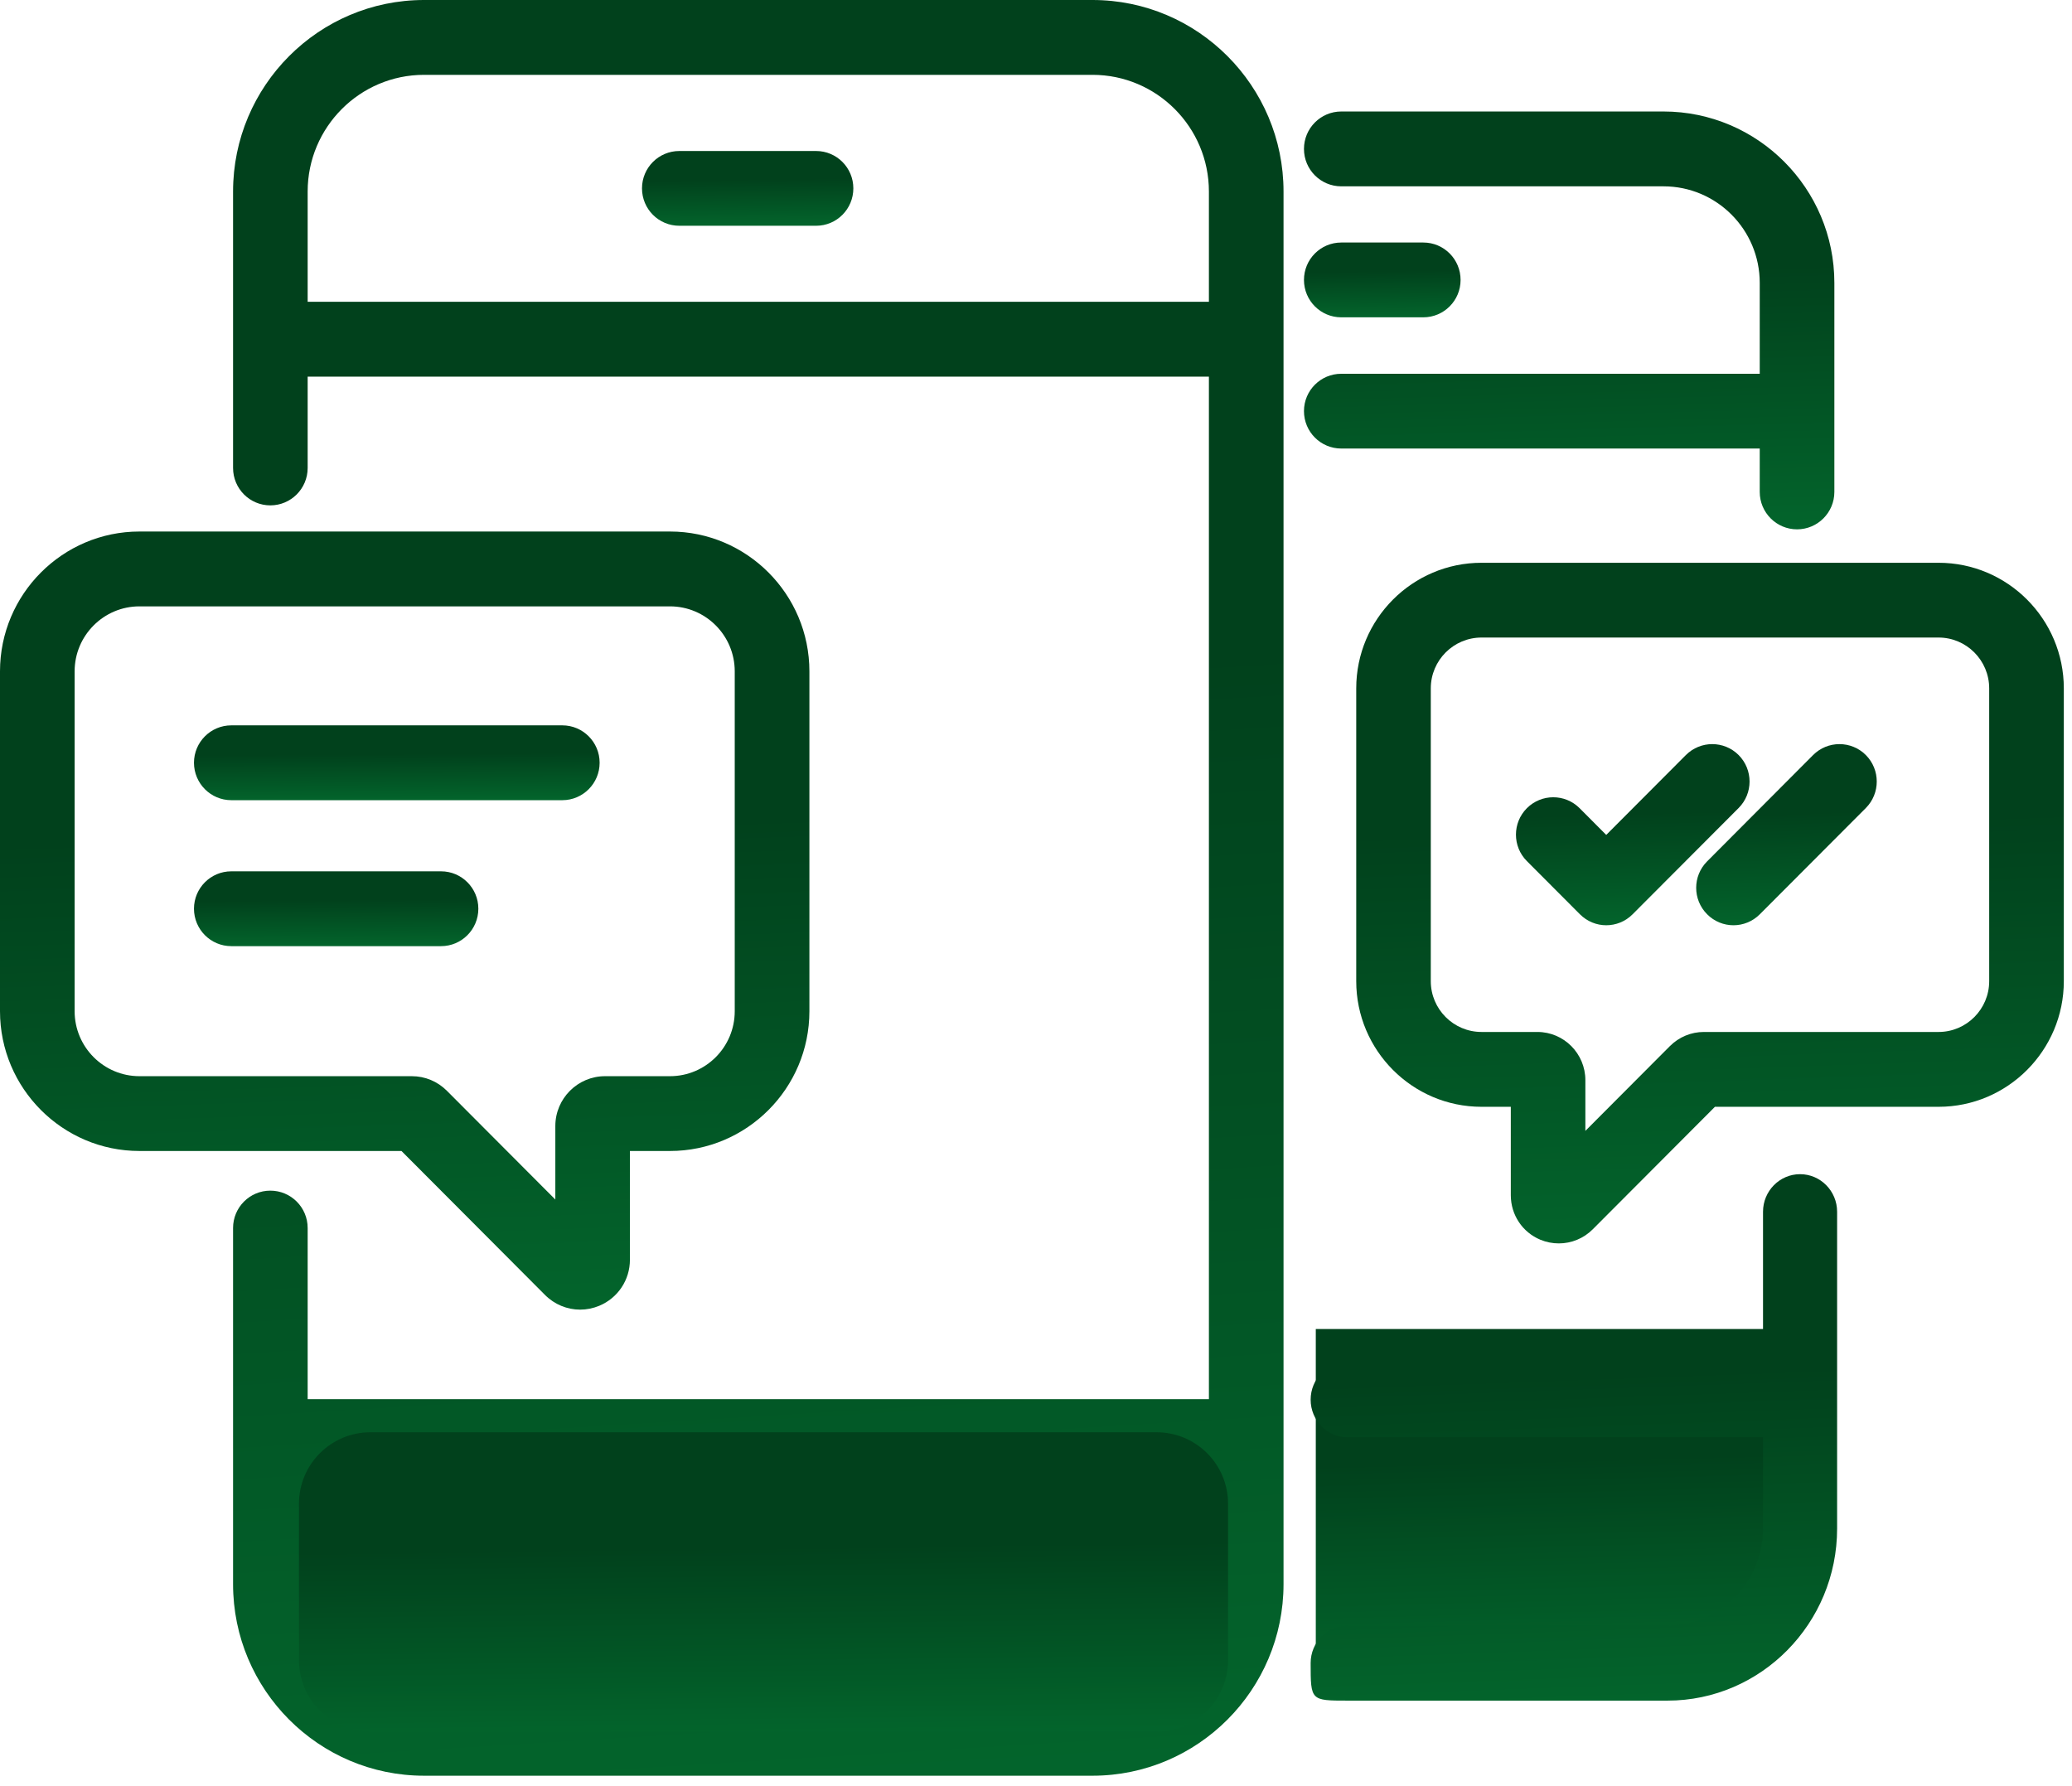 <?xml version="1.0" encoding="UTF-8"?> <svg xmlns="http://www.w3.org/2000/svg" width="58" height="50" viewBox="0 0 58 50" fill="none"> <path d="M30.582 47.613H11.87C10.073 47.613 8.612 46.147 8.612 44.345V41.26H33.84V44.345C33.84 46.147 32.379 47.613 30.582 47.613ZM8.612 8.448V5.362C8.612 3.561 10.073 2.095 11.87 2.095H30.582C32.379 2.095 33.84 3.561 33.84 5.362V8.448H8.612ZM30.582 0H11.87C8.922 0 6.524 2.405 6.524 5.362V13.1C6.524 13.678 6.991 14.147 7.567 14.147C8.144 14.147 8.612 13.678 8.612 13.1V10.543H33.84V39.166H8.612V34.376C8.612 33.798 8.144 33.33 7.567 33.33C6.991 33.33 6.524 33.798 6.524 34.376V40.208C6.524 40.209 6.523 40.211 6.523 40.212C6.523 40.215 6.524 40.217 6.524 40.218V44.345C6.524 47.303 8.922 49.708 11.87 49.708H30.582C33.53 49.708 35.929 47.303 35.929 44.345V5.362C35.929 2.405 33.53 0 30.582 0Z" fill="url(#paint0_linear_102_4140)"></path> <path d="M32.376 40.094H10.369C9.265 40.094 8.369 40.989 8.369 42.094V46.474C8.369 47.578 9.265 48.474 10.369 48.474H32.376C33.481 48.474 34.376 47.578 34.376 46.474V42.094C34.376 40.989 33.481 40.094 32.376 40.094Z" fill="url(#paint1_linear_102_4140)"></path> <path d="M49.98 37.203H36.832V46.739H44.98C47.741 46.739 49.98 44.5 49.98 41.739V37.203Z" fill="url(#paint2_linear_102_4140)"></path> <path d="M22.844 4.227H19.016C18.438 4.227 17.971 4.695 17.971 5.273C17.971 5.852 18.438 6.32 19.016 6.32H22.844C23.421 6.32 23.887 5.852 23.887 5.273C23.887 4.695 23.421 4.227 22.844 4.227Z" fill="url(#paint3_linear_102_4140)"></path> <path d="M37.545 12.556H49.259V13.771C49.259 14.348 49.727 14.818 50.303 14.818C50.88 14.818 51.348 14.348 51.348 13.771V7.918C51.348 5.273 49.202 3.121 46.565 3.121H37.545C36.968 3.121 36.501 3.591 36.501 4.169C36.501 4.747 36.968 5.216 37.545 5.216H46.565C48.052 5.216 49.259 6.428 49.259 7.918V10.463H37.545C36.968 10.463 36.501 10.931 36.501 11.508C36.501 12.088 36.968 12.556 37.545 12.556Z" fill="url(#paint4_linear_102_4140)"></path> <path d="M37.545 8.883H39.841C40.419 8.883 40.885 8.414 40.885 7.837C40.885 7.257 40.419 6.789 39.841 6.789H37.545C36.968 6.789 36.501 7.257 36.501 7.837C36.501 8.414 36.968 8.883 37.545 8.883Z" fill="url(#paint5_linear_102_4140)"></path> <path d="M2.089 28.307V18.793C2.089 17.79 2.903 16.974 3.904 16.974H18.754C19.755 16.974 20.567 17.79 20.567 18.793V28.307C20.567 29.311 19.755 30.126 18.754 30.126H16.937C16.17 30.126 15.545 30.752 15.545 31.521V33.579L12.511 30.536C12.248 30.272 11.899 30.126 11.527 30.126H3.904C2.903 30.126 2.089 29.311 2.089 28.307ZM15.258 36.252C15.524 36.518 15.878 36.661 16.239 36.661C16.42 36.661 16.6 36.625 16.773 36.554C17.296 36.336 17.633 35.83 17.633 35.264V32.22H18.754C20.906 32.22 22.657 30.465 22.657 28.307V18.793C22.657 16.635 20.906 14.879 18.754 14.879H3.904C1.752 14.879 0 16.635 0 18.793V28.307C0 30.465 1.752 32.22 3.904 32.22H11.238L15.258 36.252Z" fill="url(#paint6_linear_102_4140)"></path> <path d="M6.475 22.4H15.741C16.317 22.4 16.785 21.93 16.785 21.352C16.785 20.774 16.317 20.305 15.741 20.305H6.475C5.898 20.305 5.43 20.774 5.43 21.352C5.43 21.93 5.898 22.4 6.475 22.4Z" fill="url(#paint7_linear_102_4140)"></path> <path d="M13.39 25.438C13.39 24.86 12.922 24.391 12.346 24.391H6.475C5.898 24.391 5.43 24.86 5.43 25.438C5.43 26.017 5.898 26.486 6.475 26.486H12.346C12.922 26.486 13.39 26.017 13.39 25.438Z" fill="url(#paint8_linear_102_4140)"></path> <path d="M55.682 27.466C55.682 28.25 55.046 28.888 54.265 28.888H47.697C47.339 28.888 47.002 29.028 46.746 29.282L44.378 31.657V30.237C44.378 29.493 43.776 28.888 43.036 28.888H41.471C40.688 28.888 40.051 28.25 40.051 27.466V19.27C40.051 18.485 40.688 17.847 41.471 17.847H54.265C55.046 17.847 55.682 18.485 55.682 19.27V27.466ZM54.265 15.754H41.471C39.537 15.754 37.964 17.331 37.964 19.27V27.466C37.964 29.404 39.537 30.983 41.471 30.983H42.291V33.459C42.291 34.007 42.616 34.496 43.12 34.705C43.287 34.774 43.463 34.807 43.636 34.807C43.985 34.807 44.327 34.67 44.584 34.413L48.005 30.983H54.265C56.197 30.983 57.771 29.404 57.771 27.466V19.27C57.771 17.331 56.197 15.754 54.265 15.754Z" fill="url(#paint9_linear_102_4140)"></path> <path d="M48.669 21.137C48.261 20.728 47.599 20.728 47.191 21.137L44.962 23.372L44.217 22.624C43.809 22.216 43.149 22.216 42.741 22.624C42.333 23.033 42.333 23.697 42.741 24.105L44.225 25.593C44.43 25.798 44.696 25.901 44.962 25.901C45.23 25.901 45.498 25.798 45.701 25.593L48.669 22.618C49.076 22.209 49.076 21.547 48.669 21.137Z" fill="url(#paint10_linear_102_4140)"></path> <path d="M50.752 21.137L47.786 24.113C47.378 24.522 47.378 25.184 47.786 25.593C47.989 25.798 48.257 25.901 48.523 25.901C48.791 25.901 49.058 25.798 49.262 25.593L52.23 22.618C52.636 22.209 52.636 21.547 52.23 21.137C51.822 20.728 51.16 20.728 50.752 21.137Z" fill="url(#paint11_linear_102_4140)"></path> <path d="M50.388 32.869C49.816 32.869 49.351 33.341 49.351 33.921V38.13H37.724C37.151 38.13 36.688 38.6 36.688 39.182C36.688 39.762 37.151 40.234 37.724 40.234H49.351V42.789C49.351 44.285 48.153 45.502 46.677 45.502H37.724C37.151 45.502 36.688 45.974 36.688 46.554C36.688 47.606 36.688 47.606 37.724 47.606H46.677C49.295 47.606 51.425 45.445 51.425 42.789V33.921C51.425 33.341 50.96 32.869 50.388 32.869Z" fill="url(#paint12_linear_102_4140)"></path> <defs> <linearGradient id="paint0_linear_102_4140" x1="35.929" y1="49.708" x2="32.818" y2="-1.421" gradientUnits="userSpaceOnUse"> <stop stop-color="#03652C"></stop> <stop offset="0.615" stop-color="#01411C"></stop> </linearGradient> <linearGradient id="paint1_linear_102_4140" x1="34.376" y1="48.474" x2="34.276" y2="39.823" gradientUnits="userSpaceOnUse"> <stop stop-color="#03652C"></stop> <stop offset="0.615" stop-color="#01411C"></stop> </linearGradient> <linearGradient id="paint2_linear_102_4140" x1="49.98" y1="46.739" x2="49.723" y2="36.901" gradientUnits="userSpaceOnUse"> <stop stop-color="#03652C"></stop> <stop offset="0.615" stop-color="#01411C"></stop> </linearGradient> <linearGradient id="paint3_linear_102_4140" x1="23.887" y1="6.32" x2="23.86" y2="4.159" gradientUnits="userSpaceOnUse"> <stop stop-color="#03652C"></stop> <stop offset="0.615" stop-color="#01411C"></stop> </linearGradient> <linearGradient id="paint4_linear_102_4140" x1="51.348" y1="14.818" x2="51.006" y2="2.752" gradientUnits="userSpaceOnUse"> <stop stop-color="#03652C"></stop> <stop offset="0.615" stop-color="#01411C"></stop> </linearGradient> <linearGradient id="paint5_linear_102_4140" x1="40.885" y1="8.883" x2="40.848" y2="6.722" gradientUnits="userSpaceOnUse"> <stop stop-color="#03652C"></stop> <stop offset="0.615" stop-color="#01411C"></stop> </linearGradient> <linearGradient id="paint6_linear_102_4140" x1="22.657" y1="36.661" x2="21.879" y2="14.2" gradientUnits="userSpaceOnUse"> <stop stop-color="#03652C"></stop> <stop offset="0.615" stop-color="#01411C"></stop> </linearGradient> <linearGradient id="paint7_linear_102_4140" x1="16.785" y1="22.4" x2="16.771" y2="20.237" gradientUnits="userSpaceOnUse"> <stop stop-color="#03652C"></stop> <stop offset="0.615" stop-color="#01411C"></stop> </linearGradient> <linearGradient id="paint8_linear_102_4140" x1="13.39" y1="26.486" x2="13.37" y2="24.323" gradientUnits="userSpaceOnUse"> <stop stop-color="#03652C"></stop> <stop offset="0.615" stop-color="#01411C"></stop> </linearGradient> <linearGradient id="paint9_linear_102_4140" x1="57.771" y1="34.807" x2="57.091" y2="15.16" gradientUnits="userSpaceOnUse"> <stop stop-color="#03652C"></stop> <stop offset="0.615" stop-color="#01411C"></stop> </linearGradient> <linearGradient id="paint10_linear_102_4140" x1="48.974" y1="25.901" x2="48.828" y2="20.67" gradientUnits="userSpaceOnUse"> <stop stop-color="#03652C"></stop> <stop offset="0.615" stop-color="#01411C"></stop> </linearGradient> <linearGradient id="paint11_linear_102_4140" x1="52.535" y1="25.901" x2="52.346" y2="20.673" gradientUnits="userSpaceOnUse"> <stop stop-color="#03652C"></stop> <stop offset="0.615" stop-color="#01411C"></stop> </linearGradient> <linearGradient id="paint12_linear_102_4140" x1="51.425" y1="47.606" x2="50.878" y2="32.411" gradientUnits="userSpaceOnUse"> <stop stop-color="#03652C"></stop> <stop offset="0.615" stop-color="#01411C"></stop> </linearGradient> </defs> </svg> 